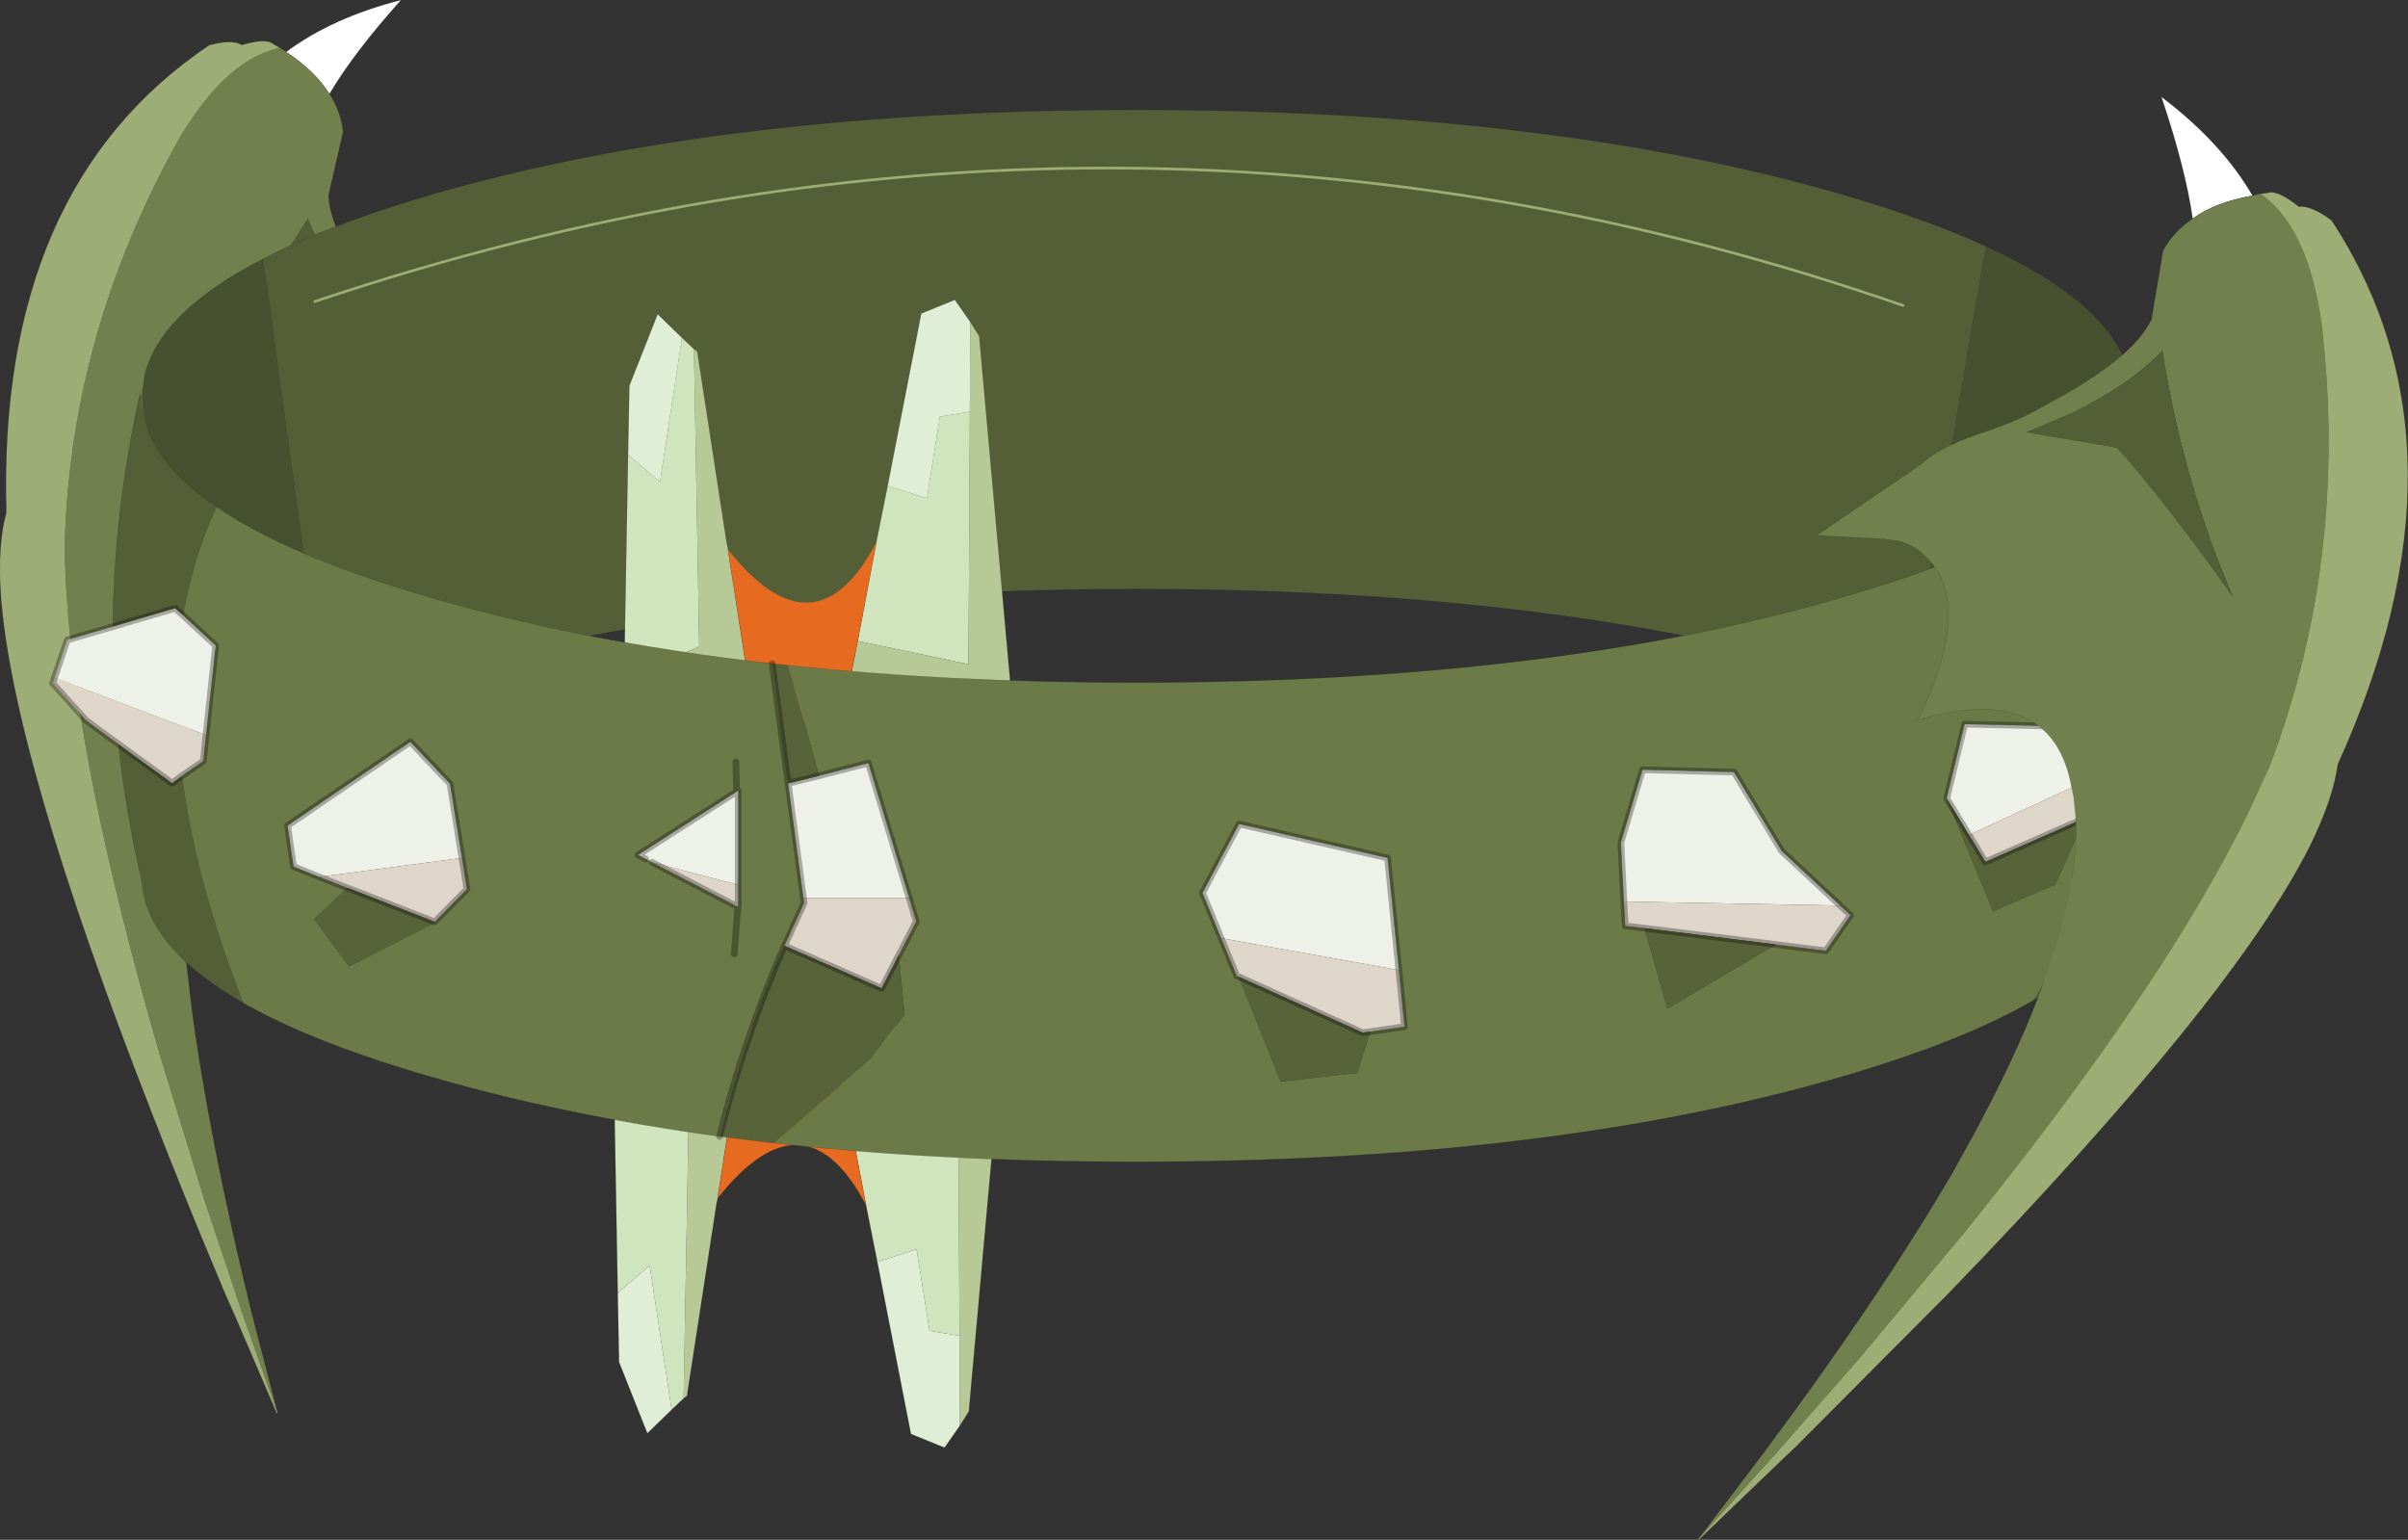 <?xml version="1.0"?>
<svg xmlns="http://www.w3.org/2000/svg" xmlns:xlink="http://www.w3.org/1999/xlink" width="361.75px" height="231.35px"><rect width="100%" height="100%" fill="#333333" stroke="none"/><g transform="matrix(1, 0, 0, 1, -105.75, -116.4)"><use xlink:href="#object-0" width="361.75" height="231.35" transform="matrix(1, 0, 0, 1, 105.75, 116.4)"/></g><defs><g transform="matrix(1, 0, 0, 1, -105.75, -116.4)" id="object-0"><path fill-rule="evenodd" fill="#b8c998" stroke="none" d="M230.7 270.65L251.35 270.45L257.2 262.75L251.3 328.45L249.95 330.6L249.9 317.1L249.7 279.15L233.05 282.7L230.7 270.65M213.55 296.45L213.4 297.2L208.95 326.15L208.45 326.45L209.25 281.85L197.95 277L197.75 265.15L200.2 270.6L217.55 270.7L213.55 296.45"/><path fill-rule="evenodd" fill="#e0eed5" stroke="none" d="M249.95 330.6L247.65 333.9L242.6 331.85L237.55 306L243.45 304.1L245.4 316.35L249.9 317.1L249.95 330.6M206.65 328.2L203 331.75L198.75 321.05L198.55 310.65L203.35 306.55L206.65 328.2"/><path fill-rule="evenodd" fill="#d0e4be" stroke="none" d="M237.55 306L235.85 297.45L233.05 282.7L249.7 279.15L249.9 317.1L245.4 316.35L243.45 304.1L237.55 306M208.45 326.5L206.65 328.2L203.35 306.55L198.55 310.65L197.95 277L209.25 281.85L208.45 326.45L208.45 326.5"/><path fill-rule="evenodd" fill="#e66a20" stroke="none" d="M235.85 297.45Q226.6 279.9 213.55 296.45L217.55 270.7L230.7 270.65L233.05 282.7L235.85 297.45"/><path fill-rule="evenodd" fill="#d3c5a5" stroke="none" d="M208.95 326.15L208.45 326.5L208.45 326.45L208.95 326.15"/><path fill="none" stroke="#000000" stroke-opacity="0.302" stroke-width="0.05" stroke-linecap="round" stroke-linejoin="round" d="M230.7 270.65L251.35 270.45L257.2 262.75L251.3 328.45L249.95 330.6L247.65 333.9L242.6 331.85L237.55 306L235.85 297.45L233.05 282.7L230.7 270.65L217.55 270.7L200.2 270.6L197.75 265.15L197.95 277L198.55 310.65L198.75 321.05L203 331.75L206.65 328.2L208.45 326.5L208.95 326.15L213.4 297.2M217.55 270.7L213.55 296.45"/><path fill-rule="evenodd" fill="#72804d" stroke="none" d="M134.95 222.65Q136.1 218.2 137.75 214.7Q138.35 213.35 139.1 212.05L140.75 209.65Q145.5 203.35 152.25 204.5Q157.3 205.4 163.6 210.55Q162.6 193.2 170.5 189.35Q173.1 187.95 175.55 188.2Q176.65 188.35 177.7 188.85L186.8 192.05L177.2 177.3Q175.65 173.95 171.35 170.2Q167 166.4 164.75 163.45L162.45 160.45L161.25 158.9L160.25 157.5Q155.55 150.8 155.15 146.35L155.1 145.8L157.3 136.2Q156.95 133.15 155.25 130.5Q153.1 127.05 148.75 124.2L147.75 123.55L146.35 124Q139.2 126.3 132.8 137Q116.55 165.9 115.5 197.3Q115.45 200.85 115.7 204.75Q117.25 231.75 129.75 274.85L136.45 296.65L142.15 313.7L147.45 328.7L143.55 313.7Q137.1 287.4 134.45 267.25L134.05 263.65L133.8 261.65Q131.35 237.25 134.95 222.65M160.25 162.2L160.35 162.25L162 164.05L165.15 167.25L152.6 164.25Q143.45 168.55 129.45 177.25Q142.4 164.75 152 149.25Q154.25 155.2 160.25 162.2"/><path fill-rule="evenodd" fill="#ffffff" stroke="none" d="M155.25 130.5Q158.85 124.4 166 116.4Q155.65 119.05 148.75 124.2Q153.1 127.05 155.25 130.5"/><path fill-rule="evenodd" fill="#9ead76" stroke="none" d="M147.75 123.55L146.95 123.1L146.65 122.9Q145.5 122.15 142.1 123.15Q140.55 122.25 137.15 123.2Q105.3 144.65 106.7 193.4Q105.4 198.05 105.85 205.5Q107.5 229.7 128.45 283.35Q133.5 296.4 139.75 311.2L140.85 313.65L147.35 328.8L147.45 328.7L142.15 313.7L136.45 296.65L129.75 274.85Q117.25 231.75 115.7 204.75Q115.45 200.85 115.5 197.3Q116.55 165.9 132.8 137Q139.2 126.3 146.35 124L147.75 123.55"/><path fill-rule="evenodd" fill="#545f38" stroke="none" d="M160.25 162.2Q154.25 155.2 152 149.25Q142.4 164.75 129.45 177.25Q143.45 168.55 152.6 164.25L165.15 167.25L162 164.05L160.35 162.25L160.25 162.2"/><path fill="none" stroke="#000000" stroke-opacity="0.302" stroke-width="0.05" stroke-linecap="round" stroke-linejoin="round" d="M134.95 222.65Q136.1 218.2 137.75 214.7Q138.35 213.35 139.1 212.05L140.75 209.65Q145.5 203.35 152.25 204.5Q157.3 205.4 163.6 210.55Q162.6 193.2 170.5 189.35Q173.1 187.95 175.55 188.2Q176.65 188.35 177.7 188.85L186.8 192.05L177.2 177.3Q175.65 173.95 171.35 170.2Q167 166.4 164.75 163.45L162.45 160.45L161.25 158.9L160.25 157.5Q155.55 150.8 155.15 146.35L155.1 145.8L157.3 136.2Q156.95 133.15 155.25 130.5Q158.85 124.4 166 116.4Q155.65 119.05 148.75 124.2Q153.1 127.05 155.25 130.5M147.75 123.55L146.95 123.1L146.65 122.9Q145.5 122.15 142.1 123.15Q140.55 122.25 137.15 123.2Q105.3 144.65 106.7 193.4Q105.4 198.05 105.85 205.5Q107.5 229.7 128.45 283.35Q133.5 296.4 139.75 311.2L140.85 313.65L147.35 328.8L147.45 328.7"/><path fill-rule="evenodd" fill="#545f38" stroke="none" d="M359.9 212.15Q323.45 204.9 276.6 204.9Q229.75 204.9 193.3 212.15Q181.5 209.8 170.85 206.7Q159.8 203.5 151.55 200L145.35 155.25Q155.35 150.05 170.85 145.55Q214.65 132.9 276.6 132.9Q338.55 132.9 382.3 145.55Q395.05 149.25 404.1 153.4L395.7 202.35Q389.6 204.6 382.3 206.7Q371.65 209.8 359.9 212.15M391.65 162.3Q273.45 121.3 153.05 161.7Q273.45 121.3 391.65 162.3"/><path fill-rule="evenodd" fill="#47512f" stroke="none" d="M151.55 200Q143.75 196.65 138.5 193.05Q127.1 185.3 127.1 176.15L127.15 175.15L127.45 172.9Q129.7 163.25 145.35 155.25L151.55 200M404.1 153.4Q426.1 163.45 426.1 176.15L426.1 176.75Q425.75 184.7 416.7 191.6Q409.2 197.35 395.7 202.35L404.1 153.4"/><path fill="none" stroke="#000000" stroke-opacity="0.302" stroke-width="0.05" stroke-linecap="round" stroke-linejoin="round" d="M359.9 212.15Q323.45 204.9 276.6 204.9Q229.75 204.9 193.3 212.15M127.1 176.15L127.15 175.15L127.45 172.9Q129.7 163.25 145.35 155.25Q155.35 150.05 170.85 145.55Q214.65 132.9 276.6 132.9Q338.55 132.9 382.3 145.55Q395.05 149.25 404.1 153.4Q426.1 163.45 426.1 176.15L426.1 176.75"/><path fill="none" stroke="#9ead76" stroke-width="0.4" stroke-linecap="round" stroke-linejoin="round" d="M153.05 161.7Q273.45 121.3 391.65 162.3"/><path fill-rule="evenodd" fill="#e0eed5" stroke="none" d="M200.1 184.7L200.3 174.35L204.55 163.6L208.2 167.15L204.9 188.8L200.1 184.7M239.1 189.4L244.15 163.5L249.2 161.45L251.5 164.75L251.45 178.25L246.95 179L245 191.25L239.1 189.4"/><path fill-rule="evenodd" fill="#d0e4be" stroke="none" d="M200.1 184.7L204.9 188.8L208.2 167.15L210 168.85L210 168.9L210.8 213.55L199.5 218.35L200.1 184.7M237.4 197.9L239.1 189.4L245 191.25L246.95 179L251.45 178.25L251.25 216.2L234.6 212.7L237.4 197.9"/><path fill-rule="evenodd" fill="#d3c5a5" stroke="none" d="M210 168.85L210.5 169.2L210 168.9L210 168.85"/><path fill-rule="evenodd" fill="#b8c998" stroke="none" d="M210.5 169.2L214.95 198.2L215.1 198.95L219.1 224.65L201.75 224.75L199.3 230.2L199.5 218.35L210.8 213.55L210 168.9L210.5 169.2M251.5 164.75L252.85 166.9L258.75 232.6L252.9 224.9L232.25 224.7L234.6 212.7L251.25 216.2L251.45 178.25L251.5 164.75"/><path fill-rule="evenodd" fill="#e66a20" stroke="none" d="M215.1 198.95Q228.15 215.45 237.4 197.9L234.6 212.7L232.25 224.7L219.1 224.65L215.1 198.95"/><path fill="none" stroke="#000000" stroke-opacity="0.302" stroke-width="0.05" stroke-linecap="round" stroke-linejoin="round" d="M208.2 167.15L204.55 163.6L200.3 174.35L200.1 184.7L199.5 218.35L199.3 230.2L201.75 224.75L219.1 224.65L232.25 224.7L252.9 224.9L258.75 232.6L252.85 166.9L251.5 164.75L249.2 161.45L244.15 163.5L239.1 189.4L237.4 197.9L234.6 212.7L232.25 224.7M208.2 167.15L210 168.85L210.5 169.2L214.95 198.2M219.1 224.65L215.1 198.95"/><path fill-rule="evenodd" fill="#545f38" stroke="none" d="M416.55 191.15Q425.6 184.25 425.95 176.3Q432.05 202.55 429.3 229.25Q428.2 239.55 425.8 249.95L425.3 252.05Q422.8 259.9 411.3 266.65Q419.2 253.3 421.5 238.15L422.15 237.85L425.35 231.1L425.2 230.95L422.4 228.05Q422.9 210.7 416.55 191.15M142.3 267.1Q129.2 259.6 127.3 250.75L127 248.55Q124.6 238.4 123.55 228.2L131.6 234.05L133.1 232.95Q135.1 248.7 142.3 267.1M122.7 210.55Q122.85 193.2 126.75 175.65L126.95 175.7Q126.95 184.85 138.35 192.6Q134.75 200.25 133.35 208.95L132.05 207.8L122.7 210.55"/><path fill-rule="evenodd" fill="#6c7a47" stroke="none" d="M416.55 191.15Q422.9 210.7 422.4 228.05L420.4 225.65L400.9 225.2L398.2 236.35L405.15 253.3L414.5 249.3L419 239.3L421.5 238.15Q419.2 253.3 411.3 266.65Q400.6 272.9 382.15 278.25Q338.4 290.95 276.45 290.95Q247.25 290.95 222.05 288.15L236.65 275.5L241.65 268.8L240.75 259.95L243.4 254.85L242.35 251.35L236.2 231.05L228.8 232.95L224.15 216.35Q248.45 218.95 276.45 218.95Q323.3 218.95 359.75 211.7Q371.5 209.35 382.15 206.25Q389.45 204.15 395.55 201.9Q409.05 196.9 416.55 191.15M213.85 287.15Q190.4 283.95 170.7 278.25Q152.85 273.1 142.3 267.1Q135.1 248.7 133.1 232.95L136.3 230.75L136.7 226.85L138.15 213.4L133.35 208.95Q134.75 200.25 138.35 192.6Q143.6 196.2 151.4 199.55Q159.65 203.05 170.7 206.25Q181.35 209.35 193.15 211.7Q206.7 214.4 221.75 216.1L224.15 234.1L226.45 251.35L226.55 252.05L223.6 258.5Q217.5 272.5 213.85 287.15M382.2 252.45L373.4 244.25L366.25 232.4L352.5 232.05L349.25 243L349.7 251.85L349.9 255.5L352.8 255.85L356.25 267.95L372.5 258.3L380.05 259.25L383.75 253.9L382.2 252.45M175.15 245.3L173.35 234.15L167.4 227.85L148.95 240.45L149.85 246.6L153.7 248.15L157.95 249.8L152.95 254.5L158.2 261.6L171.1 255L171.05 254.9L175.9 250L175.15 245.3M315.9 262.15L314.2 245.3L291.9 240.2L286.4 250.55L289.2 257.35L291.55 263.05L291.85 263.15L298.15 278.9L309.65 277.6L311.6 271.4L316.75 270.65L315.9 262.15M216.65 249.35L216.65 235.2L216.4 235.35L201.6 244.85L202.75 245.45L203.7 245.95L216.6 252.65L216.65 252.65L216.65 251.8L216.65 249.35M216.05 259.7L216.6 252.65L216.05 259.7M216.3 230.9L216.4 235.35L216.3 230.9"/><path fill-rule="evenodd" fill="#eef1e7" stroke="none" d="M422.4 228.05L425.2 230.95L401.55 241.85L398.2 236.35L400.9 225.2L420.4 225.65L422.4 228.05M113.95 218.2L115.85 212.55L122.7 210.55L132.05 207.8L133.35 208.95L138.15 213.4L136.7 226.85L113.95 218.2M349.7 251.85L349.25 243L352.5 232.05L366.25 232.4L373.4 244.25L382.2 252.45L349.7 251.85M228.8 232.95L236.2 231.05L242.35 251.35L226.45 251.35L224.15 234.1L228.8 232.95M153.7 248.15L149.85 246.6L148.95 240.45L167.4 227.85L173.35 234.15L175.15 245.3L153.7 248.15M289.2 257.35L286.4 250.55L291.9 240.2L314.2 245.3L315.9 262.15L289.2 257.35M202.75 245.45L201.6 244.85L216.4 235.35L216.65 235.2L216.65 249.35L203.7 245.95L202.75 245.45M216.65 251.8L216.65 252.65L216.6 252.65L216.65 251.8"/><path fill-rule="evenodd" fill="#dfd6ca" stroke="none" d="M425.2 230.95L425.35 231.1L422.15 237.85L421.5 238.15L419 239.3L404 245.9L401.55 241.85L425.2 230.95M123.55 228.2L118.7 224.65L113.65 219.05L113.95 218.2L136.7 226.85L136.3 230.75L133.1 232.95L131.6 234.05L123.55 228.2M382.2 252.45L383.75 253.9L380.05 259.25L372.5 258.3L352.8 255.85L349.9 255.5L349.7 251.85L382.2 252.45M242.35 251.35L243.4 254.85L240.75 259.95L238.2 264.9L223.6 258.5L226.55 252.05L226.45 251.35L242.35 251.35M175.15 245.3L175.9 250L171.05 254.9L158.1 249.85L157.95 249.8L153.7 248.15L175.15 245.3M315.9 262.15L316.75 270.65L311.6 271.4L310.45 271.55L291.85 263.15L291.55 263.05L289.2 257.35L315.9 262.15M203.7 245.95L216.65 249.35L216.65 251.8L216.6 252.65L203.7 245.95"/><path fill-rule="evenodd" fill="#58633a" stroke="none" d="M222.05 288.15L213.85 287.15Q217.5 272.5 223.6 258.5L238.2 264.9L240.75 259.95L241.65 268.8L236.65 275.5L222.05 288.15M398.2 236.35L401.55 241.85L404 245.9L419 239.3L414.5 249.3L405.15 253.3L398.2 236.35M372.5 258.3L356.25 267.95L352.8 255.85L372.5 258.3M224.15 216.35L228.8 232.95L224.15 234.1L221.75 216.1L224.15 216.35M171.05 254.9L171.1 255L158.2 261.6L152.95 254.5L157.95 249.8L158.1 249.85L171.05 254.9M311.6 271.4L309.65 277.6L298.15 278.9L291.85 263.15L310.45 271.55L311.6 271.4"/><path fill="none" stroke="#000000" stroke-opacity="0.302" stroke-width="0.05" stroke-linecap="round" stroke-linejoin="round" d="M411.3 266.65Q422.8 259.9 425.3 252.05L425.8 249.95Q428.2 239.55 429.3 229.25Q432.05 202.55 425.95 176.3Q425.6 184.25 416.55 191.15Q409.05 196.9 395.55 201.9Q389.45 204.15 382.15 206.25Q371.5 209.35 359.75 211.7Q323.3 218.95 276.45 218.95Q248.45 218.95 224.15 216.35L221.75 216.1Q206.7 214.4 193.15 211.7Q181.35 209.35 170.7 206.25Q159.65 203.05 151.4 199.55Q143.6 196.2 138.35 192.6Q126.95 184.85 126.95 175.7M411.3 266.65Q400.6 272.9 382.15 278.25Q338.4 290.95 276.45 290.95Q247.25 290.95 222.05 288.15L213.85 287.15Q190.4 283.95 170.7 278.25Q152.85 273.1 142.3 267.1Q129.2 259.6 127.3 250.75L127 248.55Q124.6 238.4 123.55 228.2M122.7 210.55Q122.85 193.2 126.75 175.65L127 174.7"/><path fill="none" stroke="#000000" stroke-opacity="0.302" stroke-width="1" stroke-linecap="round" stroke-linejoin="round" d="M422.4 228.05L425.2 230.95L425.35 231.1L422.15 237.85L421.5 238.15L419 239.3L404 245.9L401.55 241.85L398.2 236.35L400.9 225.2L420.4 225.65L422.4 228.05M123.55 228.2L118.7 224.65L113.65 219.05L113.95 218.2L115.85 212.55L122.7 210.55L132.05 207.8L133.35 208.95L138.15 213.4L136.7 226.85L136.3 230.75L133.1 232.95L131.6 234.05L123.55 228.2M349.7 251.85L349.25 243L352.5 232.05L366.25 232.4L373.4 244.25L382.2 252.45L383.75 253.9L380.05 259.25L372.5 258.3L352.8 255.85L349.9 255.5L349.7 251.85M228.8 232.95L236.2 231.05L242.35 251.35L243.4 254.85L240.75 259.95L238.2 264.9L223.6 258.5L226.55 252.05L226.45 251.35L224.15 234.1L228.8 232.95M153.7 248.15L149.85 246.6L148.95 240.45L167.4 227.85L173.35 234.15L175.15 245.3L175.9 250L171.05 254.9L158.1 249.85M157.95 249.8L153.7 248.15M289.2 257.35L286.4 250.55L291.9 240.2L314.2 245.3L315.9 262.15L316.75 270.65L311.6 271.4L310.45 271.55L291.85 263.15L291.55 263.05L289.2 257.35M216.65 249.35L216.65 235.2L216.4 235.35L201.6 244.85L202.75 245.45M216.65 249.35L216.65 251.8L216.65 252.65L216.6 252.65L216.05 259.7M216.4 235.35L216.3 230.9M221.75 216.1L224.15 234.1M216.65 251.8L216.6 252.65L203.7 245.95M223.6 258.5Q217.5 272.5 213.85 287.15"/><path fill-rule="evenodd" fill="#ffffff" stroke="none" d="M435.15 149.25Q434.1 141.8 430.45 130.95Q439.5 137.8 444.15 145.8Q438.6 146.75 435.15 149.25"/><path fill-rule="evenodd" fill="#72804d" stroke="none" d="M444.15 145.8L445.35 145.5L446.65 146.55Q452.6 151.8 454.5 164.9Q458.65 200.15 446.7 231.55L443.4 238.7Q430.7 264.7 400.55 301.95L384.9 320.7L372.25 335.1L360.85 347.7L370.9 334.45Q388.15 311.3 399.15 292.5L401 289.15L402.05 287.25Q414.55 264.25 417 248.35Q417.75 243.6 417.6 239.45L417.3 236.25L416.65 233.2Q414.6 225 407.45 223.4Q402.1 222.15 393.85 224.6Q401.95 208.05 395.85 200.9Q393.75 198.45 391.25 197.75L388.9 197.4L378.65 196.85L394.2 186.25Q397 183.65 402.85 181.65Q408.7 179.75 412.15 177.75Q415.65 175.8 415.7 175.8L417.45 174.75L419.05 173.8Q426.4 169.1 428.65 164.95L428.95 164.45L430.7 154.05Q432.3 151.15 435.15 149.25Q438.6 146.75 444.15 145.8M414.55 179.5L410.15 181.35L423.75 183.65Q431 191.65 441.15 206Q433.6 188.3 430.6 169.1Q425.95 174 417.05 178.45L417 178.45L414.55 179.5"/><path fill-rule="evenodd" fill="#9ead76" stroke="none" d="M445.35 145.5L446.3 145.4L446.7 145.3Q448.15 145.1 451.1 147.45Q453 147.25 456.05 149.55Q478.45 183.85 456.95 231.25Q456.25 236.45 452.75 243.55Q441.1 266.7 398.35 310.85L375.7 333.6L373.65 335.55L360.95 347.75L360.85 347.7L372.25 335.1L384.9 320.7L400.55 301.95Q430.7 264.7 443.4 238.7L446.7 231.55Q458.65 200.15 454.5 164.9Q452.6 151.8 446.65 146.55L445.35 145.5"/><path fill-rule="evenodd" fill="#545f38" stroke="none" d="M414.55 179.5L417 178.45L417.05 178.45Q425.95 174 430.6 169.1Q433.6 188.3 441.15 206Q431 191.65 423.75 183.65L410.15 181.35L414.55 179.5"/><path fill="none" stroke="#000000" stroke-opacity="0.302" stroke-width="0.05" stroke-linecap="round" stroke-linejoin="round" d="M435.15 149.25Q434.1 141.8 430.45 130.95Q439.5 137.8 444.15 145.8Q438.6 146.75 435.15 149.25Q432.3 151.15 430.7 154.05L428.95 164.45L428.65 164.95Q426.4 169.1 419.05 173.8L417.45 174.75L415.7 175.8Q415.65 175.8 412.15 177.75Q408.7 179.75 402.85 181.65Q397 183.65 394.2 186.25L378.65 196.85L388.9 197.4L391.25 197.75Q393.75 198.45 395.85 200.9Q401.95 208.05 393.85 224.6Q402.1 222.15 407.45 223.4Q414.6 225 416.65 233.2L417.3 236.25L417.6 239.45Q417.75 243.6 417 248.35M445.35 145.5L446.3 145.4L446.7 145.3Q448.15 145.1 451.1 147.45Q453 147.25 456.05 149.55Q478.45 183.85 456.95 231.25Q456.25 236.45 452.75 243.55Q441.1 266.7 398.35 310.85L375.7 333.6L373.65 335.55L360.95 347.75L360.85 347.7"/></g></defs></svg>
